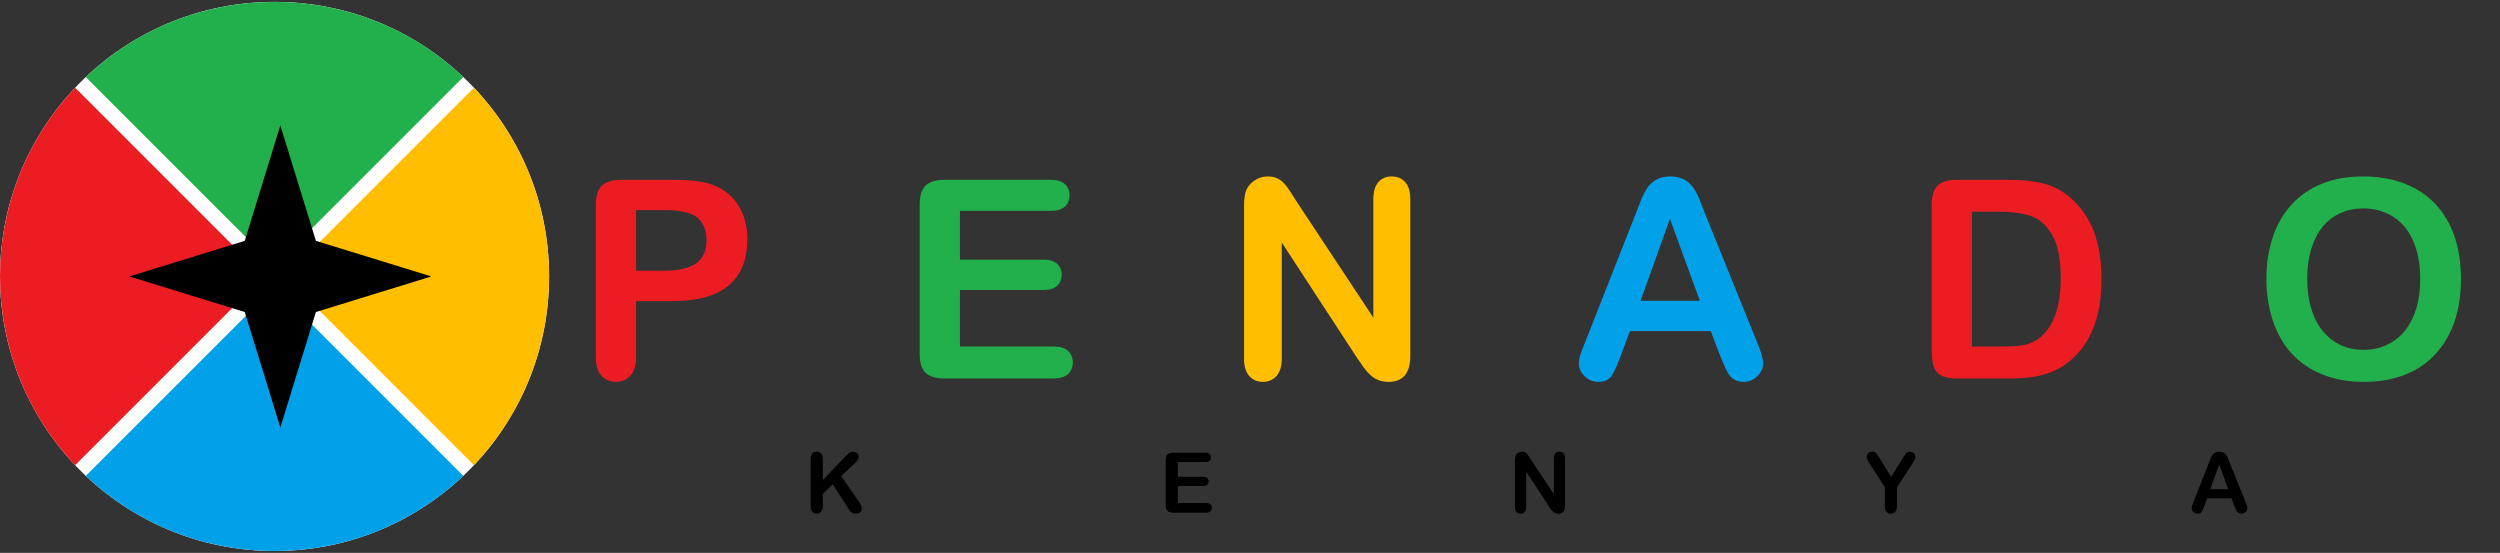 <?xml version="1.0" encoding="UTF-8" standalone="no"?><!-- Generator: Gravit.io --><svg xmlns="http://www.w3.org/2000/svg" xmlns:xlink="http://www.w3.org/1999/xlink" style="isolation:isolate" viewBox="0 0 312 69" width="312pt" height="69pt"><rect x="0" y="0" width="312" height="69" fill="#333333" stroke="none"/><defs><clipPath id="_clipPath_AZP11oJVHabIBqX8jNFCSu9EWXcqQlOG"><rect width="312" height="69"/></clipPath></defs><g clip-path="url(#_clipPath_AZP11oJVHabIBqX8jNFCSu9EWXcqQlOG)"><g><circle vector-effect="non-scaling-stroke" cx="34.265" cy="34.5" r="34.265" fill="rgb(255,255,255)"/><path d=" M 9.38 10.947 C -3.125 24.145 -3.125 44.855 9.38 58.053 L 32.933 34.5 L 9.38 10.947 Z " fill="rgb(236,28,35)"/><path d=" M 10.712 59.386 C 23.911 71.89 44.62 71.89 57.819 59.386 L 34.265 35.833 L 10.712 59.386 Z " fill="rgb(0,161,232)"/><path d=" M 59.151 58.053 C 71.656 44.855 71.656 24.146 59.151 10.947 L 35.598 34.5 L 59.151 58.053 Z " fill="rgb(255,190,0)"/><path d=" M 57.819 9.614 C 44.62 -2.89 23.911 -2.89 10.712 9.614 L 34.265 33.167 L 57.819 9.614 Z " fill="rgb(33,176,75)"/><path d=" M 34.985 15.654 L 39.425 30.059 L 53.831 34.5 L 39.425 38.94 L 34.985 53.346 L 30.544 38.94 L 16.139 34.5 L 30.544 30.059 L 34.985 15.654 Z " fill="rgb(0,0,0)"/><path d=" M 83.983 37.578 L 83.983 37.578 L 79.384 37.578 L 79.384 44.595 L 79.384 44.595 Q 79.384 46.1 78.673 46.878 L 78.673 46.878 L 78.673 46.878 Q 77.963 47.656 76.881 47.656 L 76.881 47.656 L 76.881 47.656 Q 75.748 47.656 75.055 46.887 L 75.055 46.887 L 75.055 46.887 Q 74.361 46.117 74.361 44.629 L 74.361 44.629 L 74.361 25.521 L 74.361 25.521 Q 74.361 23.864 75.122 23.153 L 75.122 23.153 L 75.122 23.153 Q 75.883 22.443 77.54 22.443 L 77.54 22.443 L 83.983 22.443 L 83.983 22.443 Q 86.841 22.443 88.38 22.883 L 88.38 22.883 L 88.38 22.883 Q 89.902 23.305 91.009 24.286 L 91.009 24.286 L 91.009 24.286 Q 92.117 25.267 92.692 26.688 L 92.692 26.688 L 92.692 26.688 Q 93.267 28.108 93.267 29.884 L 93.267 29.884 L 93.267 29.884 Q 93.267 33.671 90.933 35.625 L 90.933 35.625 L 90.933 35.625 Q 88.6 37.578 83.983 37.578 Z  M 82.766 26.214 L 82.766 26.214 L 79.384 26.214 L 79.384 33.79 L 82.766 33.79 L 82.766 33.79 Q 84.541 33.79 85.733 33.418 L 85.733 33.418 L 85.733 33.418 Q 86.926 33.046 87.551 32.2 L 87.551 32.2 L 87.551 32.2 Q 88.177 31.355 88.177 29.985 L 88.177 29.985 L 88.177 29.985 Q 88.177 28.345 87.213 27.313 L 87.213 27.313 L 87.213 27.313 Q 86.131 26.214 82.766 26.214 Z " fill="rgb(236,28,35)"/><path d=" M 131.112 26.315 L 131.112 26.315 L 119.799 26.315 L 119.799 32.403 L 130.216 32.403 L 130.216 32.403 Q 131.365 32.403 131.932 32.919 L 131.932 32.919 L 131.932 32.919 Q 132.498 33.435 132.498 34.28 L 132.498 34.28 L 132.498 34.28 Q 132.498 35.126 131.94 35.658 L 131.94 35.658 L 131.94 35.658 Q 131.382 36.191 130.216 36.191 L 130.216 36.191 L 119.799 36.191 L 119.799 43.243 L 131.501 43.243 L 131.501 43.243 Q 132.684 43.243 133.285 43.792 L 133.285 43.792 L 133.285 43.792 Q 133.885 44.342 133.885 45.255 L 133.885 45.255 L 133.885 45.255 Q 133.885 46.134 133.285 46.684 L 133.285 46.684 L 133.285 46.684 Q 132.684 47.233 131.501 47.233 L 131.501 47.233 L 117.854 47.233 L 117.854 47.233 Q 116.214 47.233 115.495 46.506 L 115.495 46.506 L 115.495 46.506 Q 114.777 45.779 114.777 44.156 L 114.777 44.156 L 114.777 25.521 L 114.777 25.521 Q 114.777 24.438 115.098 23.754 L 115.098 23.754 L 115.098 23.754 Q 115.419 23.069 116.104 22.756 L 116.104 22.756 L 116.104 22.756 Q 116.789 22.443 117.854 22.443 L 117.854 22.443 L 131.112 22.443 L 131.112 22.443 Q 132.312 22.443 132.896 22.976 L 132.896 22.976 L 132.896 22.976 Q 133.479 23.508 133.479 24.371 L 133.479 24.371 L 133.479 24.371 Q 133.479 25.25 132.896 25.783 L 132.896 25.783 L 132.896 25.783 Q 132.312 26.315 131.112 26.315 Z " fill="rgb(33,176,75)"/><path d=" M 161.736 25.03 L 161.736 25.03 L 171.392 39.641 L 171.392 24.895 L 171.392 24.895 Q 171.392 23.458 172.009 22.739 L 172.009 22.739 L 172.009 22.739 Q 172.626 22.02 173.675 22.02 L 173.675 22.02 L 173.675 22.02 Q 174.757 22.02 175.383 22.739 L 175.383 22.739 L 175.383 22.739 Q 176.008 23.458 176.008 24.895 L 176.008 24.895 L 176.008 44.392 L 176.008 44.392 Q 176.008 47.656 173.303 47.656 L 173.303 47.656 L 173.303 47.656 Q 172.626 47.656 172.085 47.462 L 172.085 47.462 L 172.085 47.462 Q 171.544 47.267 171.07 46.844 L 171.07 46.844 L 171.07 46.844 Q 170.597 46.422 170.191 45.855 L 170.191 45.855 L 170.191 45.855 Q 169.785 45.289 169.379 44.697 L 169.379 44.697 L 159.96 30.256 L 159.96 44.781 L 159.96 44.781 Q 159.96 46.202 159.301 46.929 L 159.301 46.929 L 159.301 46.929 Q 158.642 47.656 157.61 47.656 L 157.61 47.656 L 157.61 47.656 Q 156.545 47.656 155.902 46.921 L 155.902 46.921 L 155.902 46.921 Q 155.259 46.185 155.259 44.781 L 155.259 44.781 L 155.259 25.656 L 155.259 25.656 Q 155.259 24.438 155.53 23.745 L 155.53 23.745 L 155.53 23.745 Q 155.851 22.984 156.595 22.502 L 156.595 22.502 L 156.595 22.502 Q 157.339 22.02 158.202 22.02 L 158.202 22.02 L 158.202 22.02 Q 158.878 22.02 159.36 22.24 L 159.36 22.24 L 159.36 22.24 Q 159.842 22.46 160.206 22.832 L 160.206 22.832 L 160.206 22.832 Q 160.569 23.204 160.95 23.796 L 160.95 23.796 L 160.95 23.796 Q 161.33 24.388 161.736 25.03 Z " fill="rgb(255,190,0)"/><path d=" M 214.682 44.426 L 214.682 44.426 L 213.498 41.315 L 203.42 41.315 L 202.236 44.494 L 202.236 44.494 Q 201.543 46.354 201.052 47.005 L 201.052 47.005 L 201.052 47.005 Q 200.562 47.656 199.446 47.656 L 199.446 47.656 L 199.446 47.656 Q 198.499 47.656 197.772 46.963 L 197.772 46.963 L 197.772 46.963 Q 197.044 46.269 197.044 45.39 L 197.044 45.39 L 197.044 45.39 Q 197.044 44.883 197.214 44.342 L 197.214 44.342 L 197.214 44.342 Q 197.383 43.801 197.772 42.837 L 197.772 42.837 L 204.113 26.738 L 204.113 26.738 Q 204.383 26.045 204.764 25.073 L 204.764 25.073 L 204.764 25.073 Q 205.144 24.1 205.576 23.458 L 205.576 23.458 L 205.576 23.458 Q 206.007 22.815 206.709 22.418 L 206.709 22.418 L 206.709 22.418 Q 207.41 22.02 208.442 22.02 L 208.442 22.02 L 208.442 22.02 Q 209.49 22.02 210.192 22.418 L 210.192 22.418 L 210.192 22.418 Q 210.894 22.815 211.325 23.441 L 211.325 23.441 L 211.325 23.441 Q 211.756 24.066 212.052 24.785 L 212.052 24.785 L 212.052 24.785 Q 212.348 25.504 212.805 26.704 L 212.805 26.704 L 219.281 42.701 L 219.281 42.701 Q 220.042 44.528 220.042 45.356 L 220.042 45.356 L 220.042 45.356 Q 220.042 46.219 219.324 46.937 L 219.324 46.937 L 219.324 46.937 Q 218.605 47.656 217.59 47.656 L 217.59 47.656 L 217.59 47.656 Q 216.998 47.656 216.576 47.445 L 216.576 47.445 L 216.576 47.445 Q 216.153 47.233 215.865 46.87 L 215.865 46.87 L 215.865 46.87 Q 215.578 46.506 215.248 45.754 L 215.248 45.754 L 215.248 45.754 Q 214.919 45.001 214.682 44.426 Z  M 208.408 27.313 L 204.739 37.544 L 212.145 37.544 L 208.408 27.313 L 208.408 27.313 Z " fill="rgb(0,161,232)"/><path d=" M 244.156 22.443 L 244.156 22.443 L 250.7 22.443 L 250.7 22.443 Q 253.254 22.443 255.08 22.917 L 255.08 22.917 L 255.08 22.917 Q 256.906 23.39 258.395 24.692 L 258.395 24.692 L 258.395 24.692 Q 262.267 28.006 262.267 34.771 L 262.267 34.771 L 262.267 34.771 Q 262.267 37.003 261.878 38.846 L 261.878 38.846 L 261.878 38.846 Q 261.489 40.689 260.677 42.169 L 260.677 42.169 L 260.677 42.169 Q 259.866 43.648 258.597 44.815 L 258.597 44.815 L 258.597 44.815 Q 257.6 45.711 256.416 46.253 L 256.416 46.253 L 256.416 46.253 Q 255.232 46.794 253.871 47.014 L 253.871 47.014 L 253.871 47.014 Q 252.51 47.233 250.802 47.233 L 250.802 47.233 L 244.258 47.233 L 244.258 47.233 Q 242.888 47.233 242.195 46.819 L 242.195 46.819 L 242.195 46.819 Q 241.501 46.405 241.29 45.652 L 241.29 45.652 L 241.29 45.652 Q 241.079 44.9 241.079 43.699 L 241.079 43.699 L 241.079 25.521 L 241.079 25.521 Q 241.079 23.897 241.806 23.17 L 241.806 23.17 L 241.806 23.17 Q 242.533 22.443 244.156 22.443 Z  M 249.415 26.417 L 246.101 26.417 L 246.101 43.243 L 249.906 43.243 L 249.906 43.243 Q 251.157 43.243 251.867 43.175 L 251.867 43.175 L 251.867 43.175 Q 252.577 43.107 253.338 42.837 L 253.338 42.837 L 253.338 42.837 Q 254.099 42.566 254.657 42.076 L 254.657 42.076 L 254.657 42.076 Q 257.177 39.945 257.177 34.737 L 257.177 34.737 L 257.177 34.737 Q 257.177 31.067 256.069 29.241 L 256.069 29.241 L 256.069 29.241 Q 254.962 27.415 253.338 26.916 L 253.338 26.916 L 253.338 26.916 Q 251.715 26.417 249.415 26.417 L 249.415 26.417 L 249.415 26.417 Z " fill="rgb(236,28,35)"/><path d=" M 294.904 22.02 L 294.904 22.02 L 294.904 22.02 Q 298.759 22.02 301.524 23.584 L 301.524 23.584 L 301.524 23.584 Q 304.289 25.149 305.709 28.032 L 305.709 28.032 L 305.709 28.032 Q 307.13 30.915 307.13 34.804 L 307.13 34.804 L 307.13 34.804 Q 307.13 37.679 306.352 40.03 L 306.352 40.03 L 306.352 40.03 Q 305.574 42.38 304.018 44.105 L 304.018 44.105 L 304.018 44.105 Q 302.462 45.83 300.196 46.743 L 300.196 46.743 L 300.196 46.743 Q 297.93 47.656 295.005 47.656 L 295.005 47.656 L 295.005 47.656 Q 292.096 47.656 289.797 46.718 L 289.797 46.718 L 289.797 46.718 Q 287.497 45.779 285.958 44.071 L 285.958 44.071 L 285.958 44.071 Q 284.419 42.363 283.633 39.962 L 283.633 39.962 L 283.633 39.962 Q 282.847 37.561 282.847 34.771 L 282.847 34.771 L 282.847 34.771 Q 282.847 31.913 283.667 29.528 L 283.667 29.528 L 283.667 29.528 Q 284.487 27.144 286.043 25.47 L 286.043 25.47 L 286.043 25.47 Q 287.598 23.796 289.83 22.908 L 289.83 22.908 L 289.83 22.908 Q 292.063 22.02 294.904 22.02 Z  M 302.04 34.771 L 302.04 34.771 L 302.04 34.771 Q 302.04 32.048 301.16 30.053 L 301.16 30.053 L 301.16 30.053 Q 300.281 28.057 298.649 27.034 L 298.649 27.034 L 298.649 27.034 Q 297.017 26.011 294.904 26.011 L 294.904 26.011 L 294.904 26.011 Q 293.399 26.011 292.122 26.578 L 292.122 26.578 L 292.122 26.578 Q 290.845 27.144 289.924 28.226 L 289.924 28.226 L 289.924 28.226 Q 289.002 29.309 288.469 30.991 L 288.469 30.991 L 288.469 30.991 Q 287.937 32.674 287.937 34.771 L 287.937 34.771 L 287.937 34.771 Q 287.937 36.884 288.469 38.592 L 288.469 38.592 L 288.469 38.592 Q 289.002 40.3 289.974 41.425 L 289.974 41.425 L 289.974 41.425 Q 290.947 42.549 292.206 43.107 L 292.206 43.107 L 292.206 43.107 Q 293.466 43.665 294.971 43.665 L 294.971 43.665 L 294.971 43.665 Q 296.899 43.665 298.514 42.701 L 298.514 42.701 L 298.514 42.701 Q 300.129 41.738 301.084 39.725 L 301.084 39.725 L 301.084 39.725 Q 302.04 37.713 302.04 34.771 Z " fill="rgb(33,176,75)"/><path d=" M 278.847 63.132 L 278.847 63.132 L 278.49 62.193 L 275.448 62.193 L 275.091 63.153 L 275.091 63.153 Q 274.882 63.714 274.734 63.911 L 274.734 63.911 L 274.734 63.911 Q 274.586 64.107 274.249 64.107 L 274.249 64.107 L 274.249 64.107 Q 273.963 64.107 273.744 63.898 L 273.744 63.898 L 273.744 63.898 Q 273.524 63.689 273.524 63.423 L 273.524 63.423 L 273.524 63.423 Q 273.524 63.27 273.575 63.107 L 273.575 63.107 L 273.575 63.107 Q 273.626 62.944 273.744 62.653 L 273.744 62.653 L 275.658 57.794 L 275.658 57.794 Q 275.739 57.585 275.854 57.291 L 275.854 57.291 L 275.854 57.291 Q 275.969 56.998 276.099 56.804 L 276.099 56.804 L 276.099 56.804 Q 276.229 56.61 276.441 56.49 L 276.441 56.49 L 276.441 56.49 Q 276.653 56.37 276.964 56.37 L 276.964 56.37 L 276.964 56.37 Q 277.281 56.37 277.492 56.49 L 277.492 56.49 L 277.492 56.49 Q 277.704 56.61 277.834 56.799 L 277.834 56.799 L 277.834 56.799 Q 277.964 56.988 278.054 57.205 L 278.054 57.205 L 278.054 57.205 Q 278.143 57.422 278.281 57.784 L 278.281 57.784 L 280.236 62.612 L 280.236 62.612 Q 280.465 63.163 280.465 63.413 L 280.465 63.413 L 280.465 63.413 Q 280.465 63.673 280.248 63.89 L 280.248 63.89 L 280.248 63.89 Q 280.031 64.107 279.725 64.107 L 279.725 64.107 L 279.725 64.107 Q 279.547 64.107 279.419 64.043 L 279.419 64.043 L 279.419 64.043 Q 279.291 63.98 279.205 63.87 L 279.205 63.87 L 279.205 63.87 Q 279.118 63.76 279.018 63.533 L 279.018 63.533 L 279.018 63.533 Q 278.919 63.306 278.847 63.132 Z  M 276.954 57.968 L 275.847 61.055 L 278.082 61.055 L 276.954 57.968 L 276.954 57.968 Z  M 235.228 63.183 L 235.228 63.183 L 235.228 60.81 L 233.401 57.978 L 233.401 57.978 Q 233.161 57.595 233.061 57.381 L 233.061 57.381 L 233.061 57.381 Q 232.962 57.166 232.962 57.008 L 232.962 57.008 L 232.962 57.008 Q 232.962 56.748 233.163 56.559 L 233.163 56.559 L 233.163 56.559 Q 233.365 56.37 233.661 56.37 L 233.661 56.37 L 233.661 56.37 Q 233.972 56.37 234.133 56.546 L 234.133 56.546 L 234.133 56.546 Q 234.294 56.722 234.615 57.248 L 234.615 57.248 L 236.014 59.519 L 237.427 57.248 L 237.427 57.248 Q 237.555 57.039 237.642 56.896 L 237.642 56.896 L 237.642 56.896 Q 237.728 56.753 237.833 56.628 L 237.833 56.628 L 237.833 56.628 Q 237.938 56.503 238.065 56.437 L 238.065 56.437 L 238.065 56.437 Q 238.193 56.37 238.376 56.37 L 238.376 56.37 L 238.376 56.37 Q 238.662 56.37 238.854 56.557 L 238.854 56.557 L 238.854 56.557 Q 239.045 56.743 239.045 56.988 L 239.045 56.988 L 239.045 56.988 Q 239.045 57.187 238.948 57.386 L 238.948 57.386 L 238.948 57.386 Q 238.851 57.585 238.616 57.937 L 238.616 57.937 L 236.743 60.81 L 236.743 63.183 L 236.743 63.183 Q 236.743 63.648 236.529 63.878 L 236.529 63.878 L 236.529 63.878 Q 236.315 64.107 235.983 64.107 L 235.983 64.107 L 235.983 64.107 Q 235.646 64.107 235.437 63.88 L 235.437 63.88 L 235.437 63.88 Q 235.228 63.653 235.228 63.183 Z  M 191.011 57.279 L 191.011 57.279 L 193.925 61.688 L 193.925 57.238 L 193.925 57.238 Q 193.925 56.804 194.111 56.587 L 194.111 56.587 L 194.111 56.587 Q 194.297 56.37 194.614 56.37 L 194.614 56.37 L 194.614 56.37 Q 194.94 56.37 195.129 56.587 L 195.129 56.587 L 195.129 56.587 Q 195.318 56.804 195.318 57.238 L 195.318 57.238 L 195.318 63.122 L 195.318 63.122 Q 195.318 64.107 194.502 64.107 L 194.502 64.107 L 194.502 64.107 Q 194.297 64.107 194.134 64.049 L 194.134 64.049 L 194.134 64.049 Q 193.971 63.99 193.828 63.862 L 193.828 63.862 L 193.828 63.862 Q 193.685 63.735 193.563 63.564 L 193.563 63.564 L 193.563 63.564 Q 193.44 63.393 193.318 63.214 L 193.318 63.214 L 190.475 58.856 L 190.475 63.24 L 190.475 63.24 Q 190.475 63.668 190.276 63.888 L 190.276 63.888 L 190.276 63.888 Q 190.077 64.107 189.766 64.107 L 189.766 64.107 L 189.766 64.107 Q 189.444 64.107 189.25 63.885 L 189.25 63.885 L 189.25 63.885 Q 189.056 63.663 189.056 63.24 L 189.056 63.24 L 189.056 57.468 L 189.056 57.468 Q 189.056 57.1 189.138 56.891 L 189.138 56.891 L 189.138 56.891 Q 189.235 56.661 189.459 56.516 L 189.459 56.516 L 189.459 56.516 Q 189.684 56.37 189.944 56.37 L 189.944 56.37 L 189.944 56.37 Q 190.148 56.37 190.294 56.437 L 190.294 56.437 L 190.294 56.437 Q 190.439 56.503 190.549 56.615 L 190.549 56.615 L 190.549 56.615 Q 190.659 56.728 190.773 56.906 L 190.773 56.906 L 190.773 56.906 Q 190.888 57.085 191.011 57.279 Z  M 150.412 57.667 L 150.412 57.667 L 146.998 57.667 L 146.998 59.504 L 150.142 59.504 L 150.142 59.504 Q 150.489 59.504 150.66 59.66 L 150.66 59.66 L 150.66 59.66 Q 150.831 59.815 150.831 60.07 L 150.831 60.07 L 150.831 60.07 Q 150.831 60.326 150.662 60.486 L 150.662 60.486 L 150.662 60.486 Q 150.494 60.647 150.142 60.647 L 150.142 60.647 L 146.998 60.647 L 146.998 62.775 L 150.53 62.775 L 150.53 62.775 Q 150.887 62.775 151.068 62.941 L 151.068 62.941 L 151.068 62.941 Q 151.249 63.107 151.249 63.383 L 151.249 63.383 L 151.249 63.383 Q 151.249 63.648 151.068 63.814 L 151.068 63.814 L 151.068 63.814 Q 150.887 63.98 150.53 63.98 L 150.53 63.98 L 146.411 63.98 L 146.411 63.98 Q 145.916 63.98 145.699 63.76 L 145.699 63.76 L 145.699 63.76 Q 145.482 63.541 145.482 63.051 L 145.482 63.051 L 145.482 57.427 L 145.482 57.427 Q 145.482 57.1 145.579 56.893 L 145.579 56.893 L 145.579 56.893 Q 145.676 56.687 145.883 56.592 L 145.883 56.592 L 145.883 56.592 Q 146.09 56.498 146.411 56.498 L 146.411 56.498 L 150.412 56.498 L 150.412 56.498 Q 150.775 56.498 150.951 56.659 L 150.951 56.659 L 150.951 56.659 Q 151.127 56.819 151.127 57.08 L 151.127 57.08 L 151.127 57.08 Q 151.127 57.345 150.951 57.506 L 150.951 57.506 L 150.951 57.506 Q 150.775 57.667 150.412 57.667 Z  M 102.689 57.289 L 102.689 57.289 L 102.689 59.912 L 105.665 56.809 L 105.665 56.809 Q 105.879 56.585 106.03 56.477 L 106.03 56.477 L 106.03 56.477 Q 106.18 56.37 106.43 56.37 L 106.43 56.37 L 106.43 56.37 Q 106.757 56.37 106.958 56.562 L 106.958 56.562 L 106.958 56.562 Q 107.16 56.753 107.16 57.029 L 107.16 57.029 L 107.16 57.029 Q 107.16 57.36 106.818 57.687 L 106.818 57.687 L 104.976 59.432 L 107.099 62.474 L 107.099 62.474 Q 107.323 62.791 107.436 63.028 L 107.436 63.028 L 107.436 63.028 Q 107.548 63.265 107.548 63.49 L 107.548 63.49 L 107.548 63.49 Q 107.548 63.74 107.351 63.924 L 107.351 63.924 L 107.351 63.924 Q 107.155 64.107 106.818 64.107 L 106.818 64.107 L 106.818 64.107 Q 106.502 64.107 106.303 63.972 L 106.303 63.972 L 106.303 63.972 Q 106.104 63.837 105.966 63.612 L 105.966 63.612 L 105.966 63.612 Q 105.828 63.388 105.721 63.204 L 105.721 63.204 L 103.929 60.448 L 102.689 61.637 L 102.689 63.183 L 102.689 63.183 Q 102.689 63.653 102.475 63.88 L 102.475 63.88 L 102.475 63.88 Q 102.261 64.107 101.924 64.107 L 101.924 64.107 L 101.924 64.107 Q 101.73 64.107 101.551 64.005 L 101.551 64.005 L 101.551 64.005 Q 101.373 63.903 101.276 63.73 L 101.276 63.73 L 101.276 63.73 Q 101.204 63.587 101.189 63.398 L 101.189 63.398 L 101.189 63.398 Q 101.174 63.209 101.174 62.852 L 101.174 62.852 L 101.174 57.289 L 101.174 57.289 Q 101.174 56.83 101.375 56.6 L 101.375 56.6 L 101.375 56.6 Q 101.577 56.37 101.924 56.37 L 101.924 56.37 L 101.924 56.37 Q 102.266 56.37 102.478 56.597 L 102.478 56.597 L 102.478 56.597 Q 102.689 56.825 102.689 57.289 Z " fill="rgb(0,0,0)"/></g></g></svg>